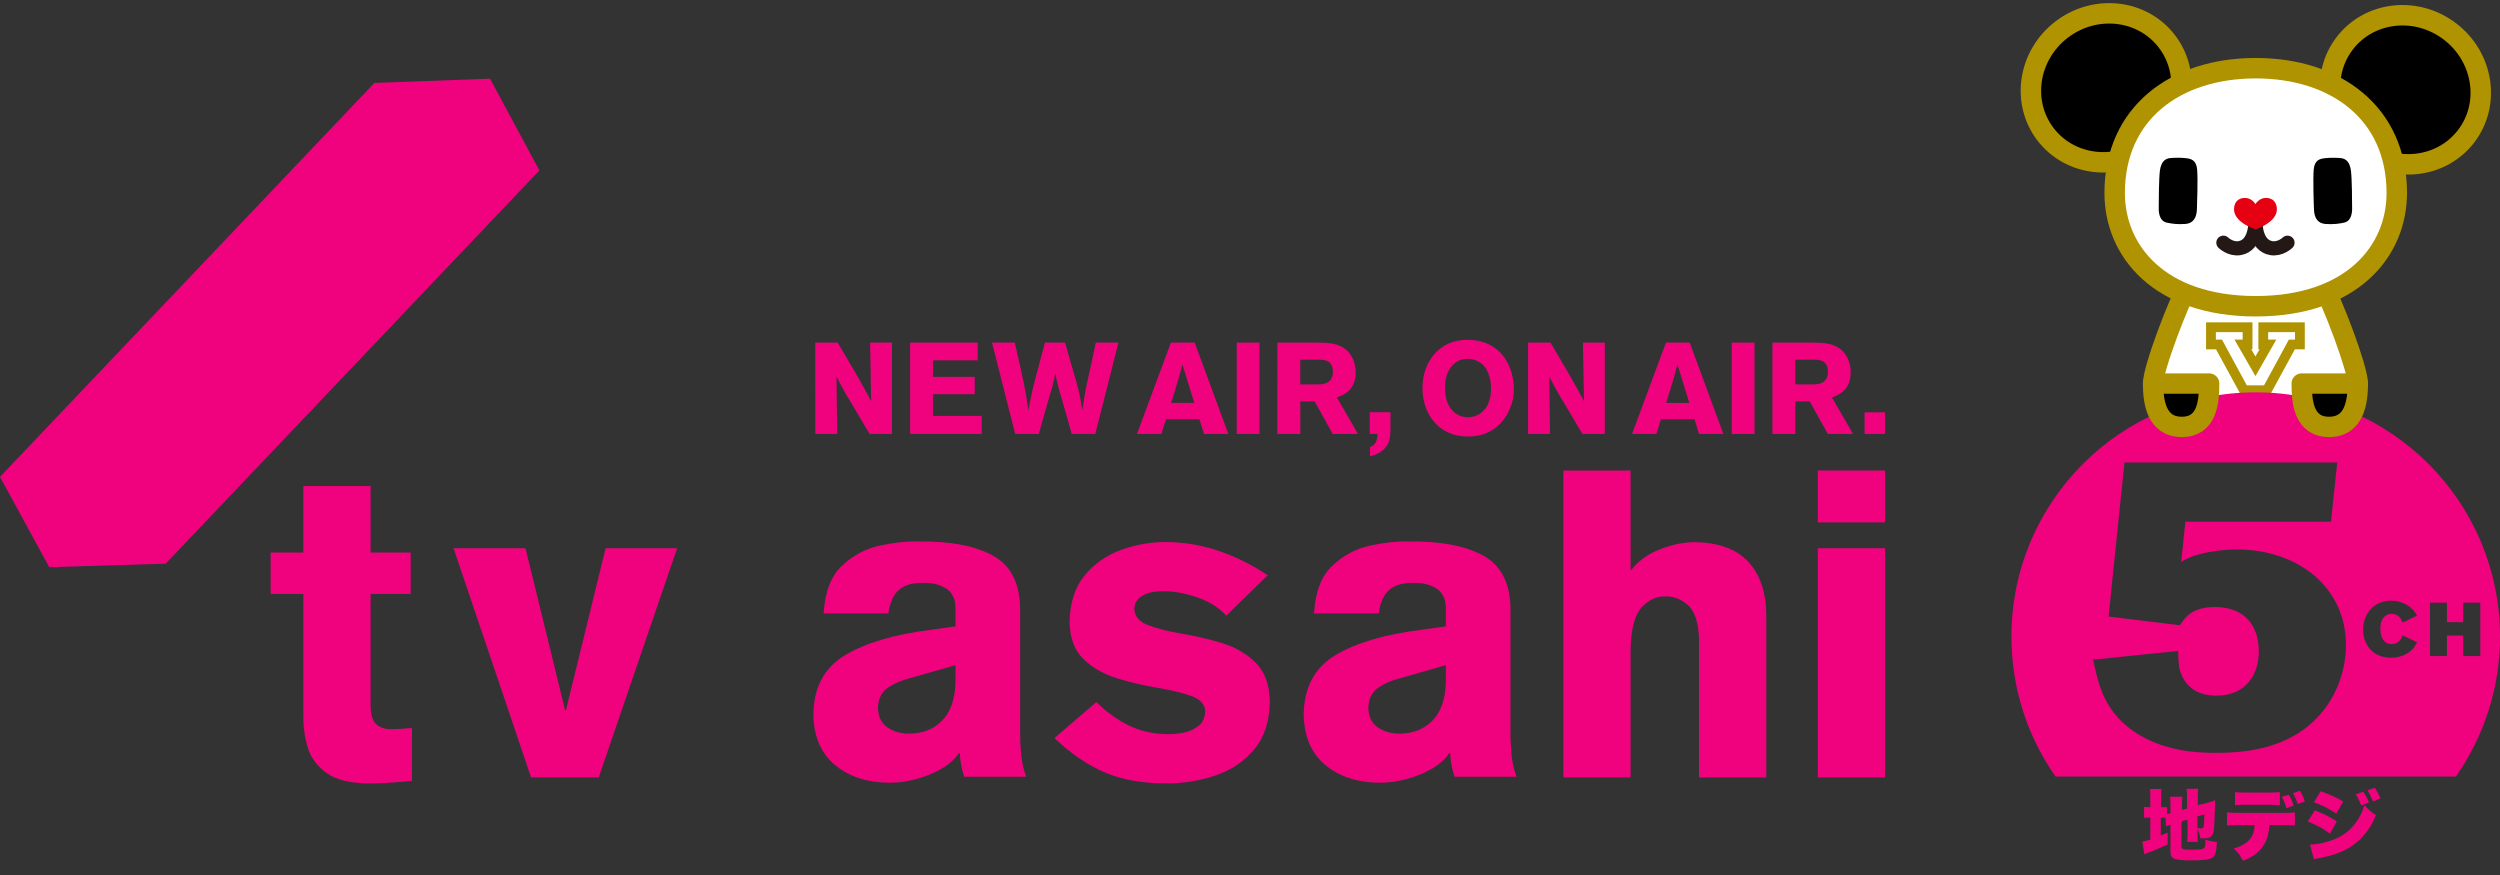 <?xml version="1.0" encoding="utf-8"?>
<!-- Generator: Adobe Illustrator 15.0.2, SVG Export Plug-In . SVG Version: 6.00 Build 0)  -->
<!DOCTYPE svg PUBLIC "-//W3C//DTD SVG 1.0//EN" "http://www.w3.org/TR/2001/REC-SVG-20010904/DTD/svg10.dtd">
<svg version="1.0" xmlns="http://www.w3.org/2000/svg" xmlns:xlink="http://www.w3.org/1999/xlink" x="0px" y="0px" width="200px"
	 height="70px" viewBox="0 0 200 70" enable-background="new 0 0 200 70" xml:space="preserve">
<rect x="0" y="0" width="200" height="70" fill="#333333" stroke="none"/>
<g id="レイヤー_1">
</g>
<g id="レイヤー_6">
	<g>
		<g>
			<path fill="#FFFFFF" d="M185.921,22.697h-10.97c0,0-1.946,5.578-1.946,7.6c0,2.021,0,2.659,0,3.396h7.431h7.43
				c0-0.736,0-1.374,0-3.396S185.921,22.697,185.921,22.697z"/>
			<path fill="#FFFFFF" stroke="#B09300" stroke-width="1.627" stroke-linecap="round" stroke-linejoin="round" d="M185.477,32.943
				c0,0,3.149-1.207,3.149-2.26c0-1.194-2.008-6.488-3.02-8.326"/>
			<g>
				
					<ellipse transform="matrix(0.795 0.607 -0.607 0.795 43.75 -115.273)" stroke="#B09300" stroke-width="1.636" stroke-linecap="round" stroke-linejoin="round" cx="192.443" cy="7.099" rx="6.115" ry="5.871"/>
				
					<ellipse transform="matrix(-0.795 0.606 -0.606 -0.795 306.735 -89.425)" stroke="#B09300" stroke-width="1.636" stroke-linecap="round" stroke-linejoin="round" cx="168.473" cy="7.099" rx="6.116" ry="5.87"/>
				<path fill="#FFFFFF" stroke="#B09300" stroke-width="1.627" stroke-linecap="round" stroke-linejoin="round" d="
					M175.266,22.357c-1.011,1.838-3.02,7.132-3.02,8.326c0,1.053,3.146,2.26,3.146,2.26"/>
				<path fill="#FFFFFF" stroke="#B09300" stroke-width="1.636" stroke-linecap="round" stroke-linejoin="round" d="
					M180.459,24.499c7.714,0,11.283-4.421,11.283-9.057c0-6.383-4.861-9.987-11.283-9.987c-6.426,0-11.286,3.604-11.286,9.987
					C169.173,20.077,172.742,24.499,180.459,24.499z"/>
			</g>
			<path d="M174.83,17.917c0.649-0.044,0.893-0.536,0.92-1.124c0.023-0.521,0.083-2.416,0.024-3.206
				c-0.061-0.79-0.497-0.884-0.871-0.929c-0.375-0.043-0.681-0.05-1.222-0.019c-0.536,0.031-0.8,0.367-0.89,1.021
				c-0.08,0.579-0.097,2.517-0.093,3.058c0.002,0.542,0.19,0.996,0.626,1.089C173.763,17.901,174.181,17.96,174.83,17.917z"/>
			<path d="M187.188,12.64c-0.539-0.031-0.848-0.024-1.221,0.019c-0.373,0.044-0.812,0.139-0.873,0.929
				c-0.058,0.791,0.001,2.686,0.026,3.206c0.026,0.588,0.268,1.08,0.918,1.124c0.648,0.042,1.068-0.016,1.507-0.11
				c0.435-0.094,0.622-0.548,0.625-1.089c0.003-0.541-0.014-2.479-0.094-3.058C187.99,13.006,187.724,12.671,187.188,12.64z"/>
			<path fill="none" stroke="#231815" stroke-width="1.132" stroke-linecap="round" stroke-linejoin="round" d="M180.436,17.756
				c0,0-0.05,1.864,1.256,2.093c0.735,0.129,1.309-0.432,1.309-0.432"/>
			<path fill="none" stroke="#231815" stroke-width="1.132" stroke-linecap="round" stroke-linejoin="round" d="M180.436,17.756
				c0,0,0.047,1.864-1.257,2.093c-0.736,0.129-1.309-0.432-1.309-0.432"/>
			<path fill="#E50012" d="M180.436,18.343c0,0,0.262-0.081,0.583-0.242c0.499-0.253,1.13-0.703,1.13-1.362
				c0-0.527-0.31-0.907-0.869-0.907c-0.566,0-0.844,0.498-0.844,0.498s-0.279-0.498-0.839-0.498c-0.566,0-0.875,0.379-0.875,0.907
				c0,0.659,0.63,1.108,1.129,1.362c0.01,0.005,0.017,0.007,0.026,0.013C180.185,18.269,180.436,18.343,180.436,18.343z"/>
			<path fill="#B09300" d="M180.672,25.784h3.711v2.164h-0.796l-1.995,3.662h-2.311l-1.996-3.662h-0.8v-2.164h3.711v2.164h-0.093
				l0.33,0.573l0.331-0.573h-0.093V25.784z M181.457,27.166h0.649l-1.671,2.923l-1.677-2.923h0.653v-0.597h-2.142v0.597h0.488
				l1.987,3.661h1.378l1.988-3.661h0.49v-0.597h-2.146V27.166z"/>
		</g>
		<g>
			<path fill="#F0027F" d="M32.854,44.204v3.31h-3.206v8.994c0.009,0.711,0.171,1.193,0.482,1.458
				c0.312,0.262,0.714,0.381,1.207,0.369c0.304-0.003,0.613-0.016,0.926-0.039c0.313-0.021,0.542-0.046,0.692-0.065v4.238
				c-0.371,0.038-0.886,0.084-1.542,0.13c-0.655,0.051-1.291,0.076-1.904,0.081c-1.507-0.021-2.639-0.308-3.396-0.844
				c-0.753-0.541-1.256-1.229-1.504-2.066c-0.244-0.832-0.357-1.705-0.338-2.606v-9.649h-2.62v-3.31h2.62v-5.32h5.377v5.32H32.854z"
				/>
			<polygon fill="#F0027F" points="42.487,62.194 36.284,43.859 42.039,43.859 45.208,56.816 45.276,56.816 48.449,43.859 
				54.17,43.859 47.898,62.194 			"/>
			<path fill="#F0027F" d="M76.441,54.487v-1.274l-3.619,1.035c-0.697,0.169-1.294,0.428-1.796,0.771
				c-0.503,0.344-0.768,0.883-0.789,1.607c0.021,0.716,0.278,1.243,0.766,1.572c0.487,0.335,1.075,0.496,1.748,0.492
				c1.075-0.001,1.952-0.354,2.635-1.056C76.067,56.936,76.418,55.884,76.441,54.487z M81.611,48.626v9.689
				c-0.007,0.646,0.016,1.299,0.073,1.963c0.055,0.661,0.193,1.283,0.41,1.86h-4.966c-0.2-0.63-0.314-1.265-0.345-1.896h-0.07
				c-0.312,0.48-0.779,0.903-1.396,1.259c-0.617,0.356-1.295,0.63-2.026,0.826c-0.735,0.195-1.428,0.292-2.091,0.293
				c-1.794-0.005-3.254-0.479-4.383-1.403c-1.13-0.931-1.715-2.276-1.75-4.043c0.026-2.161,0.861-3.742,2.509-4.74
				c1.644-0.996,3.944-1.681,6.899-2.049l1.966-0.276v-1.517c-0.016-0.684-0.26-1.186-0.731-1.499
				c-0.473-0.313-1.081-0.469-1.819-0.463c-0.855-0.014-1.507,0.165-1.953,0.539c-0.449,0.368-0.739,1.005-0.873,1.902h-5.171
				c0.102-1.729,0.597-3.006,1.483-3.832c0.885-0.825,1.902-1.358,3.044-1.6c1.144-0.242,2.15-0.347,3.021-0.318
				c2.526-0.038,4.507,0.327,5.946,1.101C80.827,45.193,81.566,46.597,81.611,48.626z"/>
			<path fill="#F0027F" d="M101.414,46.021l-3.308,3.235c-0.576-0.638-1.34-1.126-2.303-1.458c-0.96-0.332-1.881-0.502-2.757-0.502
				c-0.684,0-1.233,0.118-1.652,0.355c-0.421,0.238-0.636,0.591-0.65,1.054c0.028,0.611,0.405,1.048,1.126,1.317
				c0.723,0.271,1.614,0.496,2.68,0.676c1.072,0.175,2.146,0.426,3.213,0.751c1.074,0.329,1.971,0.852,2.692,1.569
				c0.724,0.72,1.103,1.757,1.132,3.11c-0.029,1.594-0.447,2.877-1.258,3.836c-0.81,0.961-1.838,1.652-3.094,2.075
				c-1.254,0.426-2.561,0.638-3.914,0.63c-1.946,0.003-3.603-0.298-4.962-0.884c-1.368-0.59-2.7-1.502-4.001-2.739l3.351-2.881
				c0.813,0.797,1.681,1.424,2.602,1.875c0.919,0.456,1.979,0.686,3.182,0.695c0.315,0.008,0.7-0.033,1.153-0.111
				c0.453-0.085,0.856-0.262,1.211-0.529c0.354-0.268,0.541-0.671,0.559-1.209c-0.028-0.554-0.405-0.956-1.127-1.215
				c-0.723-0.252-1.616-0.465-2.684-0.646c-1.067-0.177-2.138-0.423-3.209-0.752c-1.071-0.324-1.971-0.836-2.701-1.529
				c-0.724-0.692-1.102-1.685-1.13-2.971c0.026-1.531,0.422-2.772,1.188-3.713c0.766-0.941,1.735-1.629,2.913-2.06
				c1.176-0.431,2.395-0.643,3.656-0.635c1.412,0.008,2.806,0.243,4.172,0.706C98.86,44.536,100.167,45.186,101.414,46.021z"/>
			<path fill="#F0027F" d="M115.668,54.487v-1.274l-3.618,1.035c-0.696,0.169-1.294,0.428-1.796,0.771
				c-0.502,0.344-0.766,0.883-0.789,1.607c0.023,0.716,0.28,1.243,0.767,1.572c0.488,0.335,1.072,0.496,1.75,0.492
				c1.074-0.001,1.95-0.354,2.632-1.056C115.295,56.936,115.65,55.884,115.668,54.487z M120.838,48.624v9.691
				c-0.008,0.646,0.018,1.299,0.073,1.963c0.057,0.661,0.193,1.283,0.41,1.86h-4.965c-0.201-0.63-0.313-1.265-0.341-1.896h-0.07
				c-0.315,0.48-0.781,0.903-1.398,1.259c-0.619,0.356-1.296,0.63-2.029,0.826c-0.734,0.195-1.427,0.292-2.089,0.293
				c-1.794-0.005-3.253-0.479-4.384-1.403c-1.13-0.931-1.713-2.276-1.749-4.043c0.028-2.161,0.86-3.742,2.507-4.74
				c1.646-0.996,3.944-1.681,6.901-2.049l1.964-0.276v-1.517c-0.016-0.684-0.26-1.186-0.73-1.499
				c-0.473-0.313-1.079-0.469-1.817-0.463c-0.858-0.014-1.508,0.165-1.957,0.539c-0.449,0.368-0.738,1.005-0.87,1.902h-5.171
				c0.102-1.729,0.596-3.006,1.484-3.832c0.883-0.825,1.9-1.358,3.043-1.6c1.142-0.242,2.148-0.347,3.021-0.318
				c2.524-0.038,4.506,0.327,5.943,1.101C120.054,45.193,120.798,46.597,120.838,48.624z"/>
			<path fill="#F0027F" d="M125.068,62.194V37.641h5.378v7.939h0.068c0.556-0.711,1.313-1.255,2.271-1.631
				c0.957-0.379,1.876-0.572,2.765-0.573c1.926,0.016,3.366,0.546,4.322,1.579c0.959,1.039,1.432,2.487,1.43,4.348v12.892h-5.376
				V51.2c-0.037-1.382-0.339-2.317-0.903-2.802c-0.567-0.483-1.16-0.713-1.785-0.681c-0.659-0.038-1.28,0.236-1.861,0.824
				c-0.58,0.587-0.893,1.715-0.93,3.382v10.271H125.068z"/>
			<path fill="#F0027F" d="M145.425,43.859h5.38v18.335h-5.38V43.859z M150.805,41.79h-5.38v-4.149h5.38V41.79z"/>
		</g>
		<g>
			<path fill="#F0027F" d="M65.222,27.41h1.791l1.582,2.69c0.581,1.024,0.757,1.355,1.098,1.997l-0.083-4.688h1.75v7.306h-1.791
				l-1.366-2.307c-0.662-1.086-0.785-1.314-1.283-2.288l0.052,4.595h-1.749V27.41z"/>
			<path fill="#F0027F" d="M72.812,27.41h5.402v1.417h-3.58v1.325h3.343v1.386h-3.343v1.739h3.901v1.438h-5.724V27.41z"/>
			<path fill="#F0027F" d="M85.21,27.41c0.218,0.787,0.436,1.573,0.673,2.359c0.403,1.408,0.477,1.635,0.704,3.053
				c0.218-1.449,0.269-1.698,0.6-3.188c0.155-0.746,0.321-1.49,0.477-2.225h1.811l-1.853,7.306h-1.884
				c-0.228-0.808-0.444-1.615-0.683-2.412c-0.393-1.345-0.413-1.397-0.631-2.422c-0.187,0.9-0.207,0.974-0.622,2.37L83.1,34.716
				h-1.885l-1.852-7.306h1.821c0.786,3.467,0.869,3.849,1.086,5.433c0.27-1.449,0.342-1.729,0.725-3.177l0.6-2.256H85.21z"/>
			<path fill="#F0027F" d="M95.576,27.41l2.69,7.306H96.32l-0.362-1.169h-2.69l-0.362,1.169H90.96l2.711-7.306H95.576z
				 M94.592,29.148c-0.092,0.372-0.196,0.755-0.3,1.127c-0.155,0.549-0.435,1.408-0.6,1.957h1.853L94.592,29.148z"/>
			<path fill="#F0027F" d="M100.761,27.41v7.306h-1.822V27.41H100.761z"/>
			<path fill="#F0027F" d="M102.19,27.41h3.292c0.767,0.01,1.718,0.02,2.391,0.744c0.341,0.383,0.58,0.963,0.58,1.625
				c0,1.469-1.005,1.833-1.5,2.019l1.686,2.918h-2.019l-1.448-2.607h-1.149v2.607h-1.832V27.41z M104.022,28.775v1.977h1.512
				c0.259-0.01,1.098-0.032,1.098-1.004c0-0.932-0.674-0.963-1.056-0.973H104.022z"/>
			<path fill="#F0027F" d="M109.581,32.977h1.656v1.325c0,0.392-0.011,0.817-0.207,1.21c-0.353,0.684-1.004,0.869-1.429,0.993
				v-0.734c0.467-0.188,0.569-0.507,0.61-1.056h-0.631V32.977z"/>
			<path fill="#F0027F" d="M117.428,34.923c-2.317,0-3.632-1.78-3.632-3.891c0-1.978,1.253-3.851,3.602-3.851
				c0.435,0,0.89,0.063,1.336,0.217c2.234,0.776,2.379,3.208,2.379,3.705c0,1.263-0.579,2.402-1.387,3.053
				C119.012,34.747,118.185,34.923,117.428,34.923z M118.691,29.241c-0.312-0.331-0.786-0.537-1.284-0.537
				c-1.107,0-1.812,0.972-1.812,2.297c0,1.739,0.973,2.38,1.832,2.38c0.87,0,1.801-0.62,1.854-2.152
				C119.312,30.462,119.104,29.686,118.691,29.241z"/>
			<path fill="#F0027F" d="M122.248,27.41h1.79l1.582,2.69c0.58,1.024,0.755,1.355,1.098,1.997l-0.082-4.688h1.748v7.306h-1.79
				l-1.366-2.307c-0.661-1.086-0.786-1.314-1.283-2.288l0.053,4.595h-1.749V27.41z"/>
			<path fill="#F0027F" d="M149.168,32.987h1.636v1.729h-1.636V32.987z"/>
			<path fill="#F0027F" d="M135.179,27.41l2.691,7.306h-1.947l-0.36-1.169h-2.691l-0.361,1.169h-1.946l2.711-7.306H135.179z
				 M134.195,29.148c-0.093,0.373-0.197,0.754-0.3,1.128c-0.154,0.549-0.435,1.408-0.601,1.957h1.853L134.195,29.148z"/>
			<path fill="#F0027F" d="M140.362,27.41v7.306h-1.821V27.41H140.362z"/>
			<path fill="#F0027F" d="M141.795,27.41h3.291c0.766,0.009,1.717,0.02,2.391,0.744c0.342,0.383,0.579,0.963,0.579,1.625
				c0,1.47-1.004,1.834-1.501,2.018l1.688,2.919h-2.018l-1.449-2.607h-1.148v2.607h-1.832V27.41z M143.627,28.775v1.977h1.51
				c0.26-0.01,1.098-0.032,1.098-1.004c0-0.932-0.673-0.964-1.056-0.973H143.627z"/>
		</g>
		<g>
			<path fill="#F0027F" d="M176.373,67.773c-0.029,0.057-0.09,0.111-0.175,0.144c-0.066,0.029-0.338,0.06-0.728,0.061
				c-0.452,0-0.753-0.012-0.839-0.051c-0.052-0.022-0.107-0.107-0.109-0.175v-2.044l0.485-0.138v1.162
				c0,0.298-0.016,0.464-0.036,0.617h0.852c-0.023-0.184-0.019-0.331-0.019-0.58v-0.474c0.098,0.254,0.204,0.491,0.229,0.77
				c0.115,0.005,0.198,0.01,0.259,0.01c0.239,0,0.417-0.031,0.53-0.106c0.146-0.103,0.23-0.252,0.27-0.476
				c0.035-0.285,0.058-0.575,0.063-0.826c0.018-0.555,0.031-1.001,0.047-1.328c0.005-0.122,0.015-0.225,0.019-0.313
				c-0.139,0.056-0.317,0.115-0.531,0.171l-0.865,0.222v-0.627c-0.004-0.228,0.003-0.479,0.031-0.685h-0.925
				c0.02,0.153,0.034,0.394,0.034,0.669v0.909l-0.41,0.111v-0.42c0-0.209,0.008-0.444,0.032-0.638h-0.979
				c0.019,0.16,0.032,0.405,0.032,0.674v0.656c-0.12,0.028-0.213,0.05-0.274,0.056v-0.565c-0.047,0.011-0.16,0.017-0.324,0.017
				h-0.162v-0.727c0-0.309,0.013-0.578,0.028-0.731h-0.911c0.021,0.15,0.031,0.418,0.031,0.731v0.727h-0.063
				c-0.186,0-0.325-0.011-0.437-0.026v0.881c0.104-0.019,0.251-0.027,0.441-0.027h0.058v1.764c-0.31,0.092-0.53,0.149-0.639,0.158
				l0.155,1.013c0.062-0.036,0.15-0.069,0.263-0.109c0.534-0.178,1.082-0.428,1.607-0.677l-0.002-0.938
				c-0.184,0.079-0.423,0.175-0.55,0.226v-1.436h0.127c0.125,0,0.206,0.003,0.256,0.009l0.034,0.691
				c0.114-0.049,0.236-0.089,0.36-0.132v2.16c0,0.165,0.028,0.303,0.088,0.403c0.073,0.104,0.199,0.172,0.391,0.211
				c0.225,0.056,0.613,0.083,1.159,0.083c0.504,0,0.889-0.02,1.152-0.05c0.28-0.036,0.486-0.096,0.611-0.189
				c0.084-0.07,0.147-0.191,0.194-0.34c0.069-0.199,0.104-0.505,0.123-0.878c-0.327-0.05-0.604-0.097-0.92-0.202
				C176.44,67.476,176.422,67.679,176.373,67.773z M175.79,65.31l0.564-0.154c-0.011,0.566-0.039,0.984-0.081,1.044
				c-0.016,0.023-0.123,0.077-0.198,0.077c-0.061,0-0.199-0.02-0.285-0.029V65.31z"/>
			<path fill="#F0027F" d="M181.463,64.379c0.489,0.011,0.795,0.021,0.923,0.031v-1.041c-0.212,0.023-0.522,0.037-0.941,0.037
				h-1.651c-0.295,0-0.515-0.002-0.643-0.008c-0.097-0.006-0.214-0.016-0.35-0.036v1.05c0.22-0.022,0.549-0.033,0.971-0.033H181.463
				z"/>
			<path fill="#F0027F" d="M183.444,63.45c0.156,0.285,0.287,0.594,0.387,0.87l0.554-0.203c-0.095-0.311-0.225-0.575-0.395-0.857
				L183.444,63.45z"/>
			<path fill="#F0027F" d="M182.621,63.887c0.015,0.031,0.064,0.154,0.139,0.306c0.06,0.12,0.108,0.291,0.156,0.46l0.572-0.214
				c-0.068-0.253-0.201-0.559-0.385-0.865l-0.551,0.17L182.621,63.887z"/>
			<path fill="#F0027F" d="M179.13,65.029c-0.445-0.005-0.766-0.011-0.964-0.04v1.052c0.18-0.023,0.49-0.032,0.945-0.034h1.267
				c-0.018,0.374-0.106,0.711-0.267,0.972c-0.258,0.407-0.734,0.714-1.408,0.901c0.186,0.184,0.324,0.334,0.438,0.477
				c0.097,0.15,0.2,0.313,0.297,0.506c0.717-0.27,1.234-0.637,1.531-1.07c0.241-0.317,0.405-0.664,0.476-1.03
				c0.055-0.225,0.089-0.499,0.107-0.755h1.069c0.39,0,0.716,0.01,0.97,0.028v-1.046c-0.201,0.03-0.528,0.04-0.989,0.04H179.13z"/>
			<path fill="#F0027F" d="M187.46,64.128c-0.46-0.296-1.063-0.554-1.801-0.832l-0.549,0.893c0.578,0.178,1.174,0.488,1.791,0.894
				L187.46,64.128z"/>
			<path fill="#F0027F" d="M189.854,64.12l0.588-0.257c-0.143-0.285-0.279-0.583-0.46-0.835l-0.582,0.195
				c0.112,0.167,0.183,0.331,0.229,0.428C189.684,63.759,189.75,63.902,189.854,64.12z"/>
			<path fill="#F0027F" d="M186.402,66.694l0.54-0.98c-0.493-0.338-1.079-0.617-1.748-0.894l-0.572,0.901
				c0.301,0.104,0.611,0.279,0.941,0.432C185.876,66.319,186.156,66.52,186.402,66.694z"/>
			<path fill="#F0027F" d="M189.514,64.204c-0.1-0.321-0.286-0.594-0.452-0.873l-0.599,0.222c0.17,0.241,0.305,0.562,0.435,0.88
				L189.514,64.204z"/>
			<path fill="#F0027F" d="M187.931,66.417c-0.617,0.552-1.417,0.896-2.451,1.085c-0.265,0.046-0.485,0.064-0.683,0.065l0.317,1.167
				c0.101-0.03,0.255-0.061,0.449-0.092c1.001-0.18,1.815-0.47,2.458-0.882c0.614-0.396,1.122-0.896,1.508-1.495
				c0.178-0.27,0.379-0.635,0.544-1.057c-0.326-0.188-0.611-0.465-0.923-0.797C188.902,65.246,188.484,65.894,187.931,66.417z"/>
		</g>
		<path fill="#F0027F" d="M180.457,31.386c-10.792,0-19.542,8.75-19.542,19.541c0,4.167,1.307,8.021,3.526,11.194h32.031
			c2.219-3.173,3.527-7.027,3.527-11.194C200,40.136,191.25,31.386,180.457,31.386z M185.278,57.511
			c-2.504,2.551-6.076,2.716-8.012,2.716c-1.234,0-5.039,0-7.645-2.618c-1.468-1.523-1.802-3.115-2.168-4.837l6.808-0.696
			c0,0.564,0,1.129,0.169,1.657c0.399,1.293,1.501,1.921,2.869,1.921c2.436,0,3.405-1.756,3.405-3.546
			c0-2.054-1.135-3.544-3.505-3.544c-1.87,0-2.401,0.859-2.806,1.456l-5.707-0.695l1.27-12.329h17.024l-0.501,4.74h-11.65
			l-0.334,3.212c0.233-0.129,0.466-0.264,0.703-0.363c0.999-0.397,2.501-0.628,3.734-0.628c4.975,0,8.746,3.081,8.746,7.655
			C187.68,53.8,186.78,56.02,185.278,57.511z M192.945,51.989c-0.437,0.427-1.051,0.63-1.667,0.63c-1.536,0-2.232-1.152-2.232-2.245
			c0-1.151,0.774-2.319,2.232-2.319c0.652,0,1.272,0.231,1.725,0.691c0.183,0.186,0.267,0.335,0.358,0.5l-1.14,0.563
			c-0.109-0.253-0.316-0.707-0.892-0.707c-0.297,0-0.483,0.138-0.575,0.229c-0.324,0.311-0.324,0.794-0.324,0.961
			c0,0.636,0.238,1.237,0.907,1.237c0.635,0,0.821-0.558,0.873-0.704l1.155,0.558C193.257,51.59,193.154,51.783,192.945,51.989z
			 M197.054,52.483V50.84h-1.299v1.644h-1.359v-4.27h1.359v1.554h1.299v-1.554h1.371v4.27H197.054z"/>
		<path stroke="#B09300" stroke-width="1.627" stroke-linecap="round" stroke-linejoin="round" d="M184.135,30.684
			c0,1.433,0.145,3.467,2.194,3.467c2.04,0,2.297-2.034,2.297-3.467H184.135z"/>
		<path stroke="#B09300" stroke-width="1.627" stroke-linecap="round" stroke-linejoin="round" d="M172.246,30.684
			c0,1.433,0.254,3.467,2.294,3.467c2.055,0,2.193-2.034,2.193-3.467H172.246z"/>
		<polygon fill-rule="evenodd" clip-rule="evenodd" fill="#F0027F" points="29.953,6.634 0,38.152 3.942,45.373 13.255,45.093 
			43.152,13.635 39.203,6.295 		"/>
	</g>
</g>
</svg>
